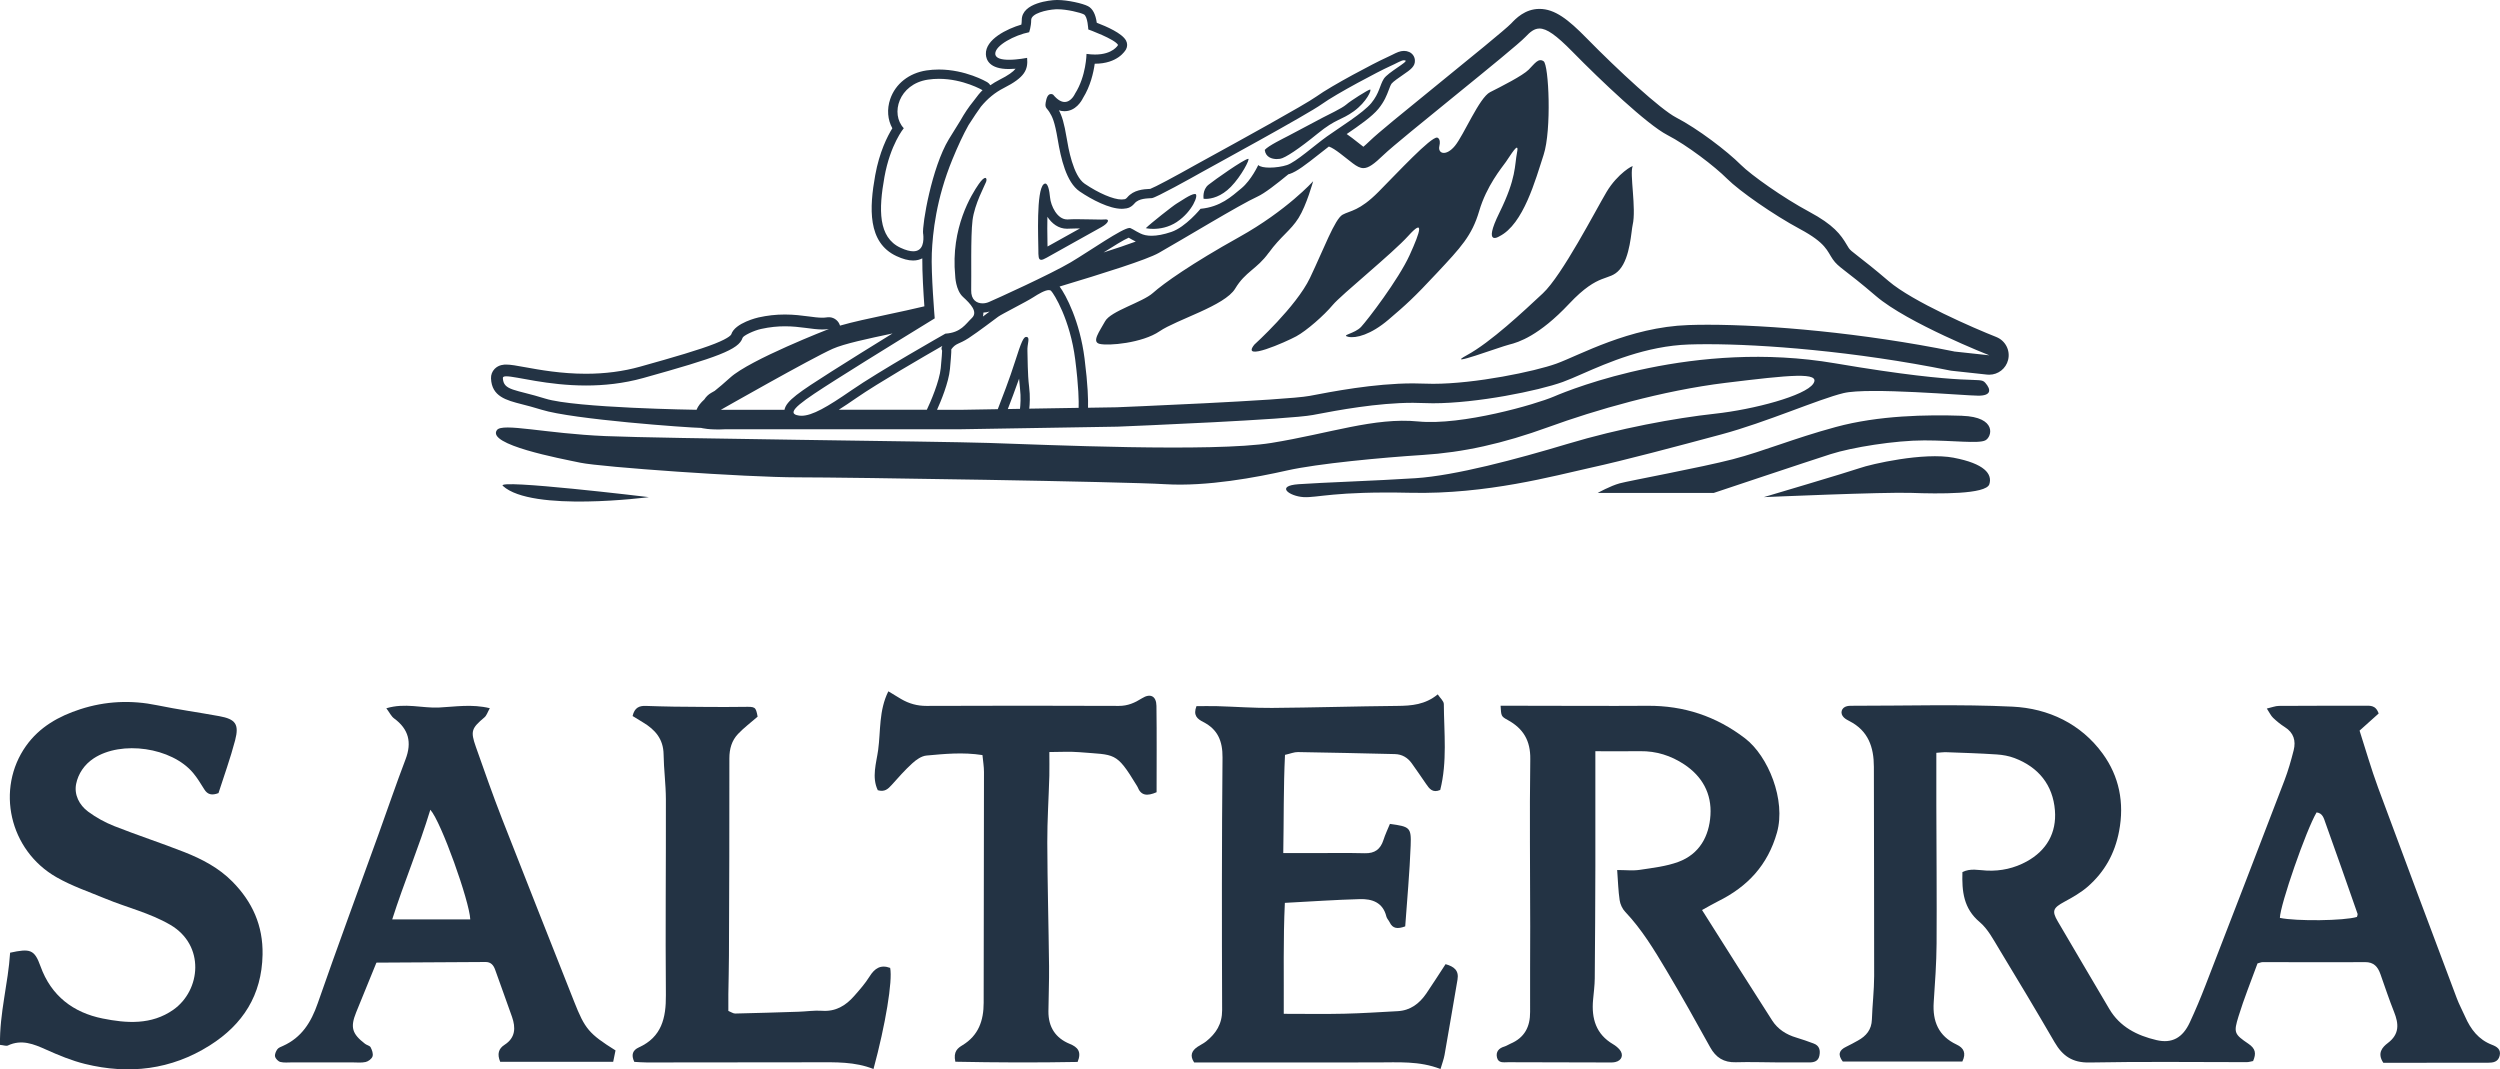 <?xml version="1.0" encoding="UTF-8"?>
<svg id="Layer_2" data-name="Layer 2" xmlns="http://www.w3.org/2000/svg" viewBox="0 0 707.25 302.52">
  <defs>
    <style>
      .cls-1 {
        fill: #233344;
      }
    </style>
  </defs>
  <g id="Layer_1-2" data-name="Layer 1">
    <path class="cls-1" d="M564.81,95.36c-6.2-2.44-23.78-10.05-30.51-15.83-4.14-3.54-6.78-5.59-8.52-6.94-1.98-1.53-2.36-1.85-2.75-2.4-.18-.26-.36-.57-.57-.93-1.72-2.92-3.72-5.64-10.65-9.36-7.35-3.94-16.41-10.37-19.31-13.26-3.93-3.93-12.23-10.25-18.32-13.4-4.38-2.26-16.35-13.28-25.39-22.5-5.1-5.2-8.91-8.22-13.28-8.22,0,0,0,0,0,0-4.11,0-6.74,2.78-8,4.12-1.44,1.53-12.2,10.27-20.05,16.65-10.89,8.85-17.66,14.37-19.86,16.5-.86.83-1.47,1.37-1.9,1.73-.52-.4-1.05-.82-1.56-1.22-1.07-.84-2.11-1.67-3.16-2.38,3.48-2.36,7.17-4.93,8.97-7.13,1.7-2.08,2.38-3.88,2.93-5.34.28-.74.49-1.32.79-1.78.38-.53,2.28-1.84,3.2-2.47,2.22-1.52,3.56-2.44,3.4-4.25-.09-.98-.7-1.84-1.61-2.24-.46-.21-.96-.31-1.48-.31-1.11,0-2.04.46-3.31,1.1-.56.28-1.19.59-1.97.94-2.84,1.27-15.15,7.74-19.48,10.86-3.21,2.31-22.72,13.04-30.07,17.07-1.92,1.05-3.28,1.8-3.78,2.08-6.43,3.62-11.86,6.51-13.17,6.99-.08,0-.17,0-.26.01-1.54.08-4.42.23-6.23,2.39-.33.39-.6.49-.68.51-.13,0-.25.02-.38.04-.17.03-.36.05-.57.05-2.3,0-6.49-1.79-10.42-4.46-3.31-2.25-4.65-10.26-5.09-12.89-.72-4.31-1.33-6.27-2.2-7.88.52.17,1.05.25,1.58.25,3.15,0,4.8-2.84,5.23-3.72,2.11-3.38,2.97-7.19,3.32-9.71h.03c6.48,0,8.61-3.68,8.84-4.09.4-.76.41-1.67,0-2.44-1.09-2.08-5.53-4.01-8.29-5.06-.33-2.42-1.16-3.99-2.46-4.68-1.49-.79-5.79-1.76-8.7-1.76h0c-.23,0-.46,0-.67.02-.96.05-9.39.67-9.39,5.64,0,.47-.05.91-.11,1.3-4.07,1.19-10.22,4.19-10.04,8.39.06,1.56.99,4.18,6.49,4.18.64,0,1.29-.03,1.91-.08-.68.86-2.02,1.84-4.59,3.14-.9.46-1.75.97-2.55,1.53-.22-.36-.52-.66-.89-.88-.25-.15-6.17-3.57-13.67-3.57-1.19,0-2.37.09-3.52.26-4.93.75-8.76,3.77-10.24,8.09-.99,2.88-.74,5.88.6,8.27-1.39,2.24-3.65,6.67-4.85,13.29-1.65,9.16-2.22,19.03,6.01,22.87,1.8.84,3.35,1.25,4.71,1.25,1.08,0,1.93-.26,2.6-.61-.03,4.02.32,9.83.59,13.57-3.24.78-6.81,1.55-10.34,2.3-5.19,1.11-9.89,2.11-13.53,3.16-.38-1.29-1.52-2.26-2.91-2.37-.08,0-.17,0-.25,0s-.17,0-.25,0c-.11,0-.23.02-.34.04-.39.06-.81.09-1.28.09-1.12,0-2.38-.16-3.84-.36-1.94-.25-4.13-.54-6.72-.54s-4.96.27-7.48.83c-.07.01-6.68,1.52-7.69,4.78-.01.04-.33.93-4.65,2.64-4.3,1.7-11.29,3.75-21.17,6.51-4.75,1.33-9.9,2-15.31,2-7.01,0-13.16-1.12-17.23-1.86-2.36-.43-4.06-.74-5.31-.74-.52,0-2.09,0-3.28,1.23-.7.72-1.06,1.68-1.02,2.69.2,5.12,4.32,6.17,8.67,7.29,1.53.39,3.43.88,5.65,1.57,8.72,2.74,41.58,5.09,45.14,5.14.02,0,2.16.64,6.94.38h66.31s.06,0,.09,0l44.24-.73s.09,0,.13,0c4.94-.2,48.43-2,55.37-3.31l.78-.15c6.06-1.15,17.34-3.29,27.49-3.29,1.02,0,2.03.02,2.98.07.85.04,1.75.06,2.68.06,12.41,0,29.76-3.51,36.74-6.03,1.57-.57,3.4-1.37,5.52-2.3,7.18-3.14,18.03-7.89,30.16-8.3,1.64-.06,3.42-.08,5.29-.08,15.39,0,41.48,1.95,68.53,7.43.16.03.33.06.5.08l10.03,1.09c.2.02.4.03.6.03,2.51,0,4.74-1.71,5.35-4.2.66-2.68-.76-5.44-3.34-6.46ZM261.17,66.12c.22,2.03.06,4.97-2.81,4.97-.91,0-2.09-.29-3.61-1-6.34-2.95-6.2-10.81-4.54-20.03,1.66-9.22,5.47-13.79,5.47-13.79-3.84-4.04-1.44-12.49,6.82-13.74,1.06-.16,2.11-.23,3.12-.23,6.87,0,12.34,3.21,12.34,3.21-.64.61-1.52,1.66-2.63,3.19-1.3,1.59-2.5,3.39-3.63,5.4-.99,1.55-2.08,3.31-3.28,5.3-4.83,8-7.57,24.07-7.28,26.73ZM202.15,110.6c-.51.29-.85.48-.95.54-.81.46-1.47,1.11-1.94,1.86-1.03.94-1.74,1.8-2.21,2.93,0,0-34.27-.49-42.78-3.16-8.51-2.67-11.86-2.19-12.01-5.83-.01-.34.33-.48.98-.48,2.83,0,11.53,2.6,22.54,2.6,5.03,0,10.54-.54,16.2-2.12,20.9-5.83,27.07-8.04,28.09-11.36.19-.63,3.19-2.07,5.24-2.52,2.53-.56,4.76-.75,6.77-.75,4.33,0,7.61.9,10.56.9.64,0,1.26-.04,1.87-.14,0,0-22.36,8.67-27.95,13.77-1.73,1.58-3.19,2.78-4.41,3.77ZM221.93,115.93h-18s25.5-14.52,31.65-17.26c3.2-1.42,9.89-2.85,16.92-4.34-5.76,3.56-12.65,7.83-17.34,10.82-9.08,5.78-12.74,8.23-13.23,10.78ZM225.42,117.45c-3.07-.86,1.63-4.04,11.15-10.09,9.51-6.05,27.86-17.29,27.86-17.29,0,0-1.07-12.78-.82-18.45.24-5.67,1.21-15.28,5.82-26.52,1.57-3.82,3.05-7.01,4.56-9.7,1.48-2.32,2.63-4.01,3.51-5.22,1.92-2.32,4-4.02,6.44-5.26,6.05-3.07,6.92-5.19,6.63-8.55,0,0-2.69.54-5.13.54-1.99,0-3.82-.36-3.88-1.67-.1-2.4,5.55-5.33,9.58-6.12,0,0,.58-1.59.58-3.46s4.32-2.88,6.92-3.03c.17,0,.35-.01.53-.01,2.62,0,6.46.92,7.47,1.46,1.08.58,1.23,4.25,1.23,4.25,0,0,7.57,2.74,8.43,4.4,0,0-1.43,2.7-6.52,2.7-.73,0-1.53-.06-2.41-.18,0,0-.07,6.27-3.24,11.24,0,0-1.03,2.36-2.94,2.36-.9,0-1.99-.53-3.26-2.07,0,0-.27-.18-.61-.18-.44,0-1.01.29-1.33,1.62-.58,2.38,0,2.09.87,3.46.86,1.37,1.51,2.67,2.38,7.85s2.38,12.03,6.2,14.63c3.46,2.35,8.41,4.91,11.89,4.91.36,0,.71-.03,1.04-.09,0,0,0,0,.01,0,.15,0,1.41-.04,2.58-1.44,1.25-1.49,3.75-1.39,4.9-1.49,1.15-.1,11.39-5.81,14.03-7.3,2.64-1.49,29.98-16.36,34.08-19.31s16.29-9.37,19.02-10.59c2.31-1.03,3.43-1.81,4.21-1.81.14,0,.27.03.4.08.8.36-4.97,3.36-6.12,5.17-1.15,1.82-1.23,4.05-3.53,6.86-2.31,2.81-9.01,6.92-12.54,9.44-3.53,2.52-8.79,7.26-11.31,8.1-1.35.45-3.27.73-4.93.73-1.45,0-2.71-.22-3.21-.73,0,0-1.95,4.25-4.76,6.58-2.81,2.33-5.93,5.27-11.57,5.8,0,0-4.21,5.17-8.24,6.54-2.21.75-4.07,1.09-5.61,1.09-1.27,0-2.33-.23-3.18-.66-1.87-.94-1.44-.85-2.81-1.51-.06-.03-.14-.04-.23-.04-2.01,0-11.24,6.5-16.65,9.72-5.67,3.36-21.14,10.38-23.16,11.24-.54.23-1.16.37-1.78.37-1.67,0-3.29-.99-3.22-3.73.1-3.75-.19-15.18.38-19.79.58-4.61,3.46-9.8,3.84-10.86.2-.55.14-1.11-.24-1.11-.35,0-.96.46-1.87,1.78-1.92,2.79-7.97,12.3-6.63,25.94,0,0,.1,4.04,2.21,5.96,2.11,1.92,4.32,4.23,2.5,5.96s-3.07,4.13-7.49,4.42c0,0-18.83,10.66-26.61,16.05-6.77,4.68-11.07,7.18-14.1,7.18-.45,0-.87-.06-1.27-.17ZM321.3,68.34c-2.37.88-5.53,1.94-9.1,3.08,2.7-1.72,5.74-3.6,7.11-4.18.1.06.19.11.29.17.32.19.72.43,1.7.92ZM278.2,88.43c.59-.02,1.19-.13,1.76-.3-.11.08-.21.16-.33.25-.44.33-.97.73-1.56,1.17.08-.35.14-.71.13-1.08,0-.01,0-.02,0-.03ZM237.26,115.93c1.53-.96,3.19-2.08,5.02-3.35,6.08-4.2,19.21-11.8,24.32-14.73-.27.43-.35.79-.08,1.36-.01.48-.08,1.77-.38,4.91-.35,3.73-2.93,9.71-3.94,11.8h-24.95ZM288.54,115.66l-3.43.06c.82-2.12,2.05-5.36,3.19-8.59.06.88.14,1.78.25,2.67.32,2.64.11,4.92,0,5.87ZM305.17,115.38l-13.99.23c.14-1.23.29-3.51-.04-6.14-.48-3.94-.38-8.1-.48-10.15-.1-2.05.77-3.68-.1-3.97-.09-.03-.17-.04-.25-.04-.74,0-1.37,1.34-3.15,6.96-1.49,4.71-3.83,10.79-4.89,13.49l-10.62.18h-6.57c1.07-2.37,3.3-7.7,3.66-11.55.48-5.09.38-5.57.38-5.57,1.34-1.83,2.11-1.35,4.9-3.17,2.79-1.83,7.3-5.28,8.36-6.05,1.06-.77,7.99-4.23,9.9-5.48,1.53-.99,3.36-2.05,4.43-2.05.27,0,.5.07.65.23.77.77,5.38,8.04,6.82,19.44.98,7.77,1.03,11.85.96,13.66ZM552.76,99.41c-25.88-5.24-52.35-7.54-69.62-7.54-1.95,0-3.78.03-5.48.09-16.77.57-30.81,8.55-37.37,10.92-6.13,2.21-22.94,5.7-34.86,5.7-.83,0-1.64-.02-2.42-.05-1.06-.05-2.14-.07-3.23-.07-11.13,0-23.15,2.37-29.3,3.54-6.74,1.28-54.57,3.22-54.57,3.22l-8.11.13c.07-2.08-.01-6.29-.98-13.94-1.32-10.45-5.25-17.94-7.06-20.35,12.46-3.75,24.66-7.58,28.06-9.51,6.74-3.81,22.97-13.69,27.89-15.92,2.05-.93,5.41-3.56,8.78-6.33.13-.04.28-.07.41-.11,1.98-.66,4.55-2.63,8.24-5.55.99-.78,1.93-1.53,2.8-2.19,1.81.64,4.28,2.88,6.75,4.74,1.16.87,2.07,1.37,3.02,1.37,1.44,0,2.99-1.12,5.73-3.76,4.56-4.4,36.82-29.87,40.09-33.34,1.37-1.45,2.52-2.39,3.99-2.39,2.03,0,4.67,1.81,9.33,6.56,8.02,8.18,21.15,20.62,26.8,23.54,5.65,2.92,13.49,8.93,16.95,12.4,3.46,3.46,13.13,10.21,20.6,14.22s7.66,6.2,9.3,8.57,3.28,2.73,12.21,10.39c8.93,7.66,32.08,16.77,32.08,16.77l-10.03-1.09ZM361.25,44.99c.32,0,.61-.03.87-.06,1.44-.22,5.33-2.81,10.63-7.13,5.3-4.32,6.59-3.68,10.27-6.34,3.6-2.61,5.13-6.13,4.58-6.13-.01,0-.02,0-.04,0-.65.14-5.48,3.17-6.7,4.25-1.23,1.08-5.26,2.95-6.63,3.68-1.37.72-8.58,4.54-9.8,5.19-1.23.65-5.62,2.77-6.63,3.96.24,2.07,2.02,2.59,3.45,2.59ZM341.05,56.27c1.69,0,4.45-.64,7.16-3.41,3-3.07,5.49-7.93,4.92-7.93,0,0-.01,0-.02,0-1.37.22-9.44,5.91-11.24,7.35-1.8,1.44-1.37,3.96-1.37,3.96.17.02.35.02.55.02ZM294.53,73.51c.35,0,.86-.2,1.59-.62,2.38-1.37,13.33-7.42,15.49-8.65,2.02-1.15,2.28-2.17,1.24-2.17-.07,0-.15,0-.23.01-.23.03-.62.04-1.11.04-1.65,0-4.51-.11-6.89-.11-.95,0-1.82.02-2.51.07-.08,0-.15,0-.23,0-2.82,0-4.61-3.89-4.82-6.21-.18-2.02-.6-3.94-1.36-3.94-.14,0-.28.06-.44.19-2.16,1.8-1.51,15.71-1.51,18.45,0,1.9,0,2.93.79,2.93ZM296.3,61.32c1.26,1.91,3.13,3.39,5.57,3.39.14,0,.28,0,.42-.02.56-.04,1.34-.06,2.32-.06.3,0,.61,0,.92,0-.38.21-.77.43-1.16.64-2.87,1.6-6.03,3.35-8.02,4.47,0-.28-.01-.6-.02-.95-.06-3.06-.07-5.51-.02-7.48ZM333.01,62.73c4.32-2.88,6.2-7.71,5.12-7.85-.03,0-.07,0-.11,0-1.16,0-4.1,2.11-5.08,2.67-1.01.58-7.57,5.76-8.79,7,0,0,.83.2,2.11.2,1.72,0,4.27-.35,6.75-2ZM358.92,71.53c3.4-4.7,6.18-6.26,8.44-9.86,2.26-3.59,4.13-10.4,4.13-10.4,0,0-7.41,8.26-20.93,15.8-13.51,7.53-21.41,13.13-24.39,15.8-2.98,2.67-11.94,5.1-13.54,8.02-1.6,2.92-3.83,5.79-1.6,6.38,2.46.65,12.15-.22,17.01-3.55,4.86-3.32,18.47-7.21,21.39-12.07,2.92-4.86,6.08-5.43,9.48-10.13ZM426.01,45.81c1.22-1.7,3.89-6.32,3.16-2.67-.73,3.65-.12,7.17-4.98,17.02s0,6.68,0,6.68c6.81-3.4,10.21-16.04,12.5-23.05s1.48-25.44,0-26.46-2.52.66-4.22,2.37c-1.69,1.71-7.85,4.82-10.92,6.37-3.06,1.55-7.44,12.13-9.94,15.18-2.5,3.05-4.92,2.26-4.41.07.51-2.19-.63-2.4-.63-2.4-1.82-.21-11.2,9.92-16.6,15.36-5.4,5.44-7.95,5.27-10.14,6.45-2.19,1.18-5.35,9.75-9.24,17.9s-15.72,18.85-15.72,18.85c-4.05,5,8.91-.75,11.83-2.33,2.92-1.58,7.9-5.95,10.33-8.87s16.89-14.58,21.39-19.57c4.5-4.98,3.52-1.46.36,5.47s-11.91,18.35-13.73,20.3c-1.82,1.94-5.83,2.31-3.65,2.8,2.19.49,6.44-.61,11.42-4.86,4.98-4.25,7.05-6.08,13.74-13.25,6.69-7.17,9.84-10.45,11.91-17.5,2.07-7.05,6.32-12.15,7.53-13.85ZM461.88,47.09c.26-.52-4.27,1.99-7.37,7.19-3.1,5.21-12.58,23.62-18.05,28.72s-14.77,13.85-21.51,17.5c-6.74,3.65,9.48-2.4,12.03-3.02,2.55-.62,8.39-2.45,16.95-11.56,8.57-9.11,11.24-6.18,14.26-9.65,3.02-3.46,3.29-10.96,3.69-12.64,1.08-4.58-.91-14.73,0-16.55ZM521.53,111.21c7.05-1.7,34.51.73,38.16.73s3.65-1.7,1.94-3.65c-1.7-1.94-2.92,1.22-42.54-5.52-39.62-6.74-74.38,7.22-79.48,9.41-5.1,2.19-26.01,8.26-38.4,7.05s-25.04,3.4-41.56,6.08c-16.53,2.67-64.41.49-79.85,0s-91.51-1.22-108.52-1.94-29.16-3.83-30.7-1.7c-2.99,4.13,17.82,8.02,23.65,9.24s46.67,4.13,61.49,4.13,92.12,1.22,103.91,1.94,25.89-1.94,34.5-3.89c8.61-1.94,26.87-3.65,38.35-4.38,11.48-.73,22.55-3.16,35.63-7.91,13.08-4.76,32.13-10.31,50.12-12.5,17.99-2.19,26.98-3.16,24.75.24-2.23,3.4-16.73,7.29-27.91,8.51-11.18,1.22-26.98,4.13-41.56,8.51-14.58,4.38-31.84,8.99-43.02,9.72-11.18.73-26.49,1.22-33.13,1.7s-2.6,3.4,1.38,3.65c3.98.24,8.66-1.7,30.29-1.22,21.63.49,40.83-4.86,50.8-7.05s24.55-6.08,37.19-9.48c12.64-3.4,27.47-9.97,34.51-11.67ZM142.26,137.46c8.17,7.53,41.31,3.18,41.31,3.18,0,0-43.54-5.24-41.31-3.18ZM555.07,117.62c-9.97-.33-23.58-.12-35.73,3.18-12.15,3.3-20.3,6.82-29.17,9.13-8.87,2.31-29.33,6.08-31.98,6.81-2.65.73-6.2,2.71-6.2,2.71h32.83s26.98-9.03,33.06-10.97c6.08-1.94,18.23-3.89,26.49-3.89s15.31.97,17.26,0c1.94-.97,3.4-6.62-6.56-6.96ZM552.76,129.5c-8.57-1.64-23.52,1.82-26.62,2.92-3.1,1.09-27.16,8.22-27.16,8.22,0,0,34.09-1.48,41.75-1.2,7.66.28,21.15.45,22.06-2.46.91-2.92-1.46-5.83-10.03-7.47Z"/>
    <g>
      <path class="cls-1" d="M641.25,200.46c1.45-.33,2.44-.75,3.43-.76,8.04-.06,16.08-.04,24.13-.04,1.54,0,3.25-.33,4.11,2.19-1.56,1.4-3.27,2.93-5.4,4.84,1.69,5.24,3.27,10.79,5.26,16.19,7.34,19.88,14.81,39.72,22.26,59.56.66,1.76,1.58,3.43,2.34,5.16,1.57,3.58,3.8,6.52,7.6,7.97,1.39.53,2.63,1.29,2.17,3.12-.44,1.77-1.89,1.96-3.35,1.96-9.93.02-19.85.01-29.56.01-1.82-2.73-.26-4.42,1.28-5.59,3.33-2.52,3.11-5.42,1.76-8.8-1.4-3.5-2.58-7.09-3.84-10.64-.74-2.09-1.83-3.48-4.41-3.45-9.63.08-19.26,0-28.88,0-.45,0-.9.22-1.5.37-1.8,4.94-3.8,9.87-5.36,14.93-1.44,4.66-1.24,5.07,2.8,7.81,2.01,1.37,2.24,2.74,1.31,4.88-.61.11-1.21.31-1.8.31-14.84,0-29.68-.19-44.51.1-4.82.09-7.6-1.87-9.85-5.74-5.14-8.85-10.39-17.63-15.7-26.37-1.63-2.68-3.17-5.67-5.5-7.63-4.57-3.84-5.04-8.69-4.87-14.13,2.26-1.15,4.64-.52,6.91-.42,4.02.18,7.8-.68,11.27-2.58,5.65-3.1,8.49-8.13,7.99-14.44-.57-7.21-4.64-12.24-11.45-14.82-1.58-.6-3.34-.91-5.03-1.02-4.72-.31-9.45-.46-14.18-.63-.91-.03-1.82.1-2.89.17,0,5.06,0,9.89,0,14.71.03,13.1.15,26.2.07,39.3-.04,5.52-.44,11.03-.81,16.54-.37,5.41,1.35,9.59,6.48,11.99,2.02.94,2.77,2.41,1.62,4.79h-33.83c-1.46-1.89-1.08-3.21.96-4.17,1.13-.53,2.23-1.16,3.33-1.76,2.35-1.29,3.86-3.08,3.95-5.96.13-4.09.63-8.17.64-12.26.03-19.73-.08-39.46-.08-59.19,0-5.58-1.58-10.23-6.89-12.95-.56-.29-1.13-.59-1.58-1.02-1.21-1.14-.76-2.83.86-3.21.6-.14,1.25-.12,1.88-.12,14.99.02,30-.47,44.95.25,10.18.49,19.38,4.86,25.52,13.31,4.63,6.37,6.18,13.82,4.63,21.94-1.22,6.36-4.1,11.48-8.82,15.63-1.97,1.73-4.35,3.07-6.67,4.33-3.15,1.71-3.6,2.55-1.89,5.48,4.82,8.28,9.73,16.51,14.58,24.78,3.02,5.15,7.89,7.57,13.37,8.86,4.41,1.04,7.43-.66,9.44-5.01,1.59-3.42,3.05-6.9,4.41-10.42,7.49-19.33,14.95-38.67,22.36-58.02,1.06-2.77,1.88-5.66,2.61-8.54.67-2.67.02-4.97-2.5-6.55-1.19-.75-2.31-1.67-3.33-2.64-.61-.58-.98-1.42-1.77-2.62ZM644.97,259.67c4.65.99,18.24.83,21.81-.27.06-.3.25-.64.17-.89-3-8.58-6-17.16-9.08-25.72-.44-1.22-.76-2.77-2.51-2.96-2.93,4.92-10.31,26.15-10.38,29.84Z"/>
      <path class="cls-1" d="M424.52,199.66c2.62,0,4.81,0,7.01,0,11.52,0,23.04.09,34.57.01,10.26-.07,19.39,2.94,27.57,9.2,6.54,5,11.64,17.47,9.03,26.69-2.61,9.2-8.32,15.28-16.61,19.39-1.39.69-2.72,1.48-4.58,2.5,6.74,10.63,13.23,20.98,19.85,31.26,1.57,2.44,3.97,3.99,6.81,4.82,1.65.48,3.27,1.08,4.89,1.67,1.66.6,1.96,1.9,1.65,3.45-.31,1.54-1.44,1.91-2.83,1.91-2.84,0-5.68.01-8.52,0-4.1-.02-8.21-.17-12.31-.05-3.39.09-5.61-1.3-7.24-4.24-4.03-7.31-8.11-14.59-12.38-21.76-3.47-5.81-6.97-11.62-11.68-16.58-.8-.84-1.38-2.12-1.55-3.27-.39-2.62-.46-5.28-.7-8.53,2.43,0,4.45.24,6.39-.05,3.69-.56,7.49-.98,10.95-2.26,5.92-2.2,8.68-7.22,9.05-13.22.38-6.07-2.3-10.97-7.45-14.37-3.76-2.48-7.88-3.78-12.43-3.72-4.22.06-8.44.01-12.68.01,0,11.16.02,21.85,0,32.53-.03,10.57-.07,21.15-.17,31.72-.02,2.04-.3,4.08-.48,6.12-.47,5.25.82,9.69,5.68,12.53.67.39,1.3.91,1.81,1.49,1.25,1.46.68,3.13-1.22,3.55-.76.17-1.57.11-2.36.11-9.31-.02-18.62-.06-27.93-.07-1.25,0-2.74.34-3.15-1.3-.4-1.63.48-2.67,2.1-3.14.59-.17,1.12-.56,1.7-.8,3.98-1.69,5.59-4.77,5.56-8.99-.05-8.05.04-16.1.03-24.15,0-15.78-.21-31.57.02-47.35.08-5.26-1.98-8.67-6.38-11.08-1.89-1.04-1.85-1.11-2.02-4.03Z"/>
      <path class="cls-1" d="M363.16,286.81c6.16,0,11.65.1,17.13-.03,5.04-.11,10.07-.46,15.1-.72,3.6-.19,6.15-2.14,8.1-4.98,1.85-2.71,3.6-5.48,5.46-8.32,2.44.69,3.82,1.8,3.38,4.37-1.23,7.11-2.41,14.22-3.67,21.32-.22,1.22-.68,2.4-1.14,3.98-5.94-2.34-12.03-1.87-18.08-1.87-16.09,0-32.19.01-48.28.02-1.1,0-2.19,0-3.33,0-1.31-1.96-.69-3.33.97-4.45.78-.53,1.66-.92,2.39-1.5,2.82-2.26,4.56-4.93,4.55-8.84-.09-23.83-.11-47.65.11-71.48.04-4.66-1.35-7.97-5.43-10.05-1.73-.89-2.94-1.88-1.94-4.49,1.8,0,3.8-.05,5.8,0,5.19.15,10.38.54,15.56.5,11.83-.09,23.65-.46,35.48-.57,4.02-.04,7.86-.34,11.42-3.26.69,1.05,1.71,1.89,1.72,2.73.06,8.15,1,16.36-1.02,24.31-2.17.93-3.09-.37-4.01-1.72-1.33-1.94-2.66-3.88-4.03-5.8-1.17-1.63-2.75-2.58-4.79-2.63-9.14-.21-18.28-.43-27.42-.57-1.05-.02-2.11.44-3.66.79-.45,9.13-.31,18.19-.49,27.79,2.96,0,5.45,0,7.93,0,5.05,0,10.1-.09,15.15.04,2.81.07,4.41-1.12,5.25-3.72.51-1.59,1.24-3.12,1.84-4.58,5.63.78,6.07.97,5.87,6.13-.29,7.68-1.01,15.34-1.54,22.86-2.19.8-3.55.65-4.4-1.15-.27-.57-.79-1.05-.93-1.63-.97-4.01-4.05-5.03-7.52-4.93-6.91.19-13.81.67-21.2,1.06-.49,10.29-.25,20.47-.31,31.41Z"/>
      <path class="cls-1" d="M0,295.58c-.16-8.94,2.33-17.44,2.86-26.06,5.65-1.23,6.89-.93,8.59,3.82,3.03,8.45,9.33,13.13,17.57,14.79,6.72,1.35,13.79,1.91,20.03-2.48,7.78-5.49,9.04-18.26-.91-24.04-5.79-3.36-12.24-4.87-18.33-7.39-4.64-1.92-9.47-3.56-13.81-6.04-13.44-7.66-17.21-25.07-8.64-37.15,3.82-5.38,9.27-8.42,15.34-10.39,7.12-2.31,14.39-2.65,21.78-1.12,5.82,1.2,11.71,2.01,17.55,3.08,4.59.84,5.68,2.25,4.49,6.82-1.34,5.13-3.17,10.13-4.71,14.95-1.91.73-3.1.4-4-1.04-1.01-1.59-1.97-3.24-3.18-4.67-6.08-7.24-20.28-9.27-28.12-4.12-2.66,1.75-4.39,4.36-4.97,7.23-.61,3.03.87,5.98,3.39,7.84,2.25,1.66,4.79,3.06,7.39,4.09,6.56,2.59,13.28,4.78,19.84,7.36,4.99,1.97,9.76,4.46,13.59,8.35,5.63,5.71,8.69,12.4,8.53,20.67-.22,11.45-5.57,19.75-14.92,25.66-10.93,6.91-22.87,8.3-35.3,5.25-3.77-.93-7.44-2.45-11-4.05-3.55-1.59-6.95-2.99-10.83-1.17-.47.22-1.19-.08-2.26-.18Z"/>
      <path class="cls-1" d="M141.51,300.39c-.92-2.2-.47-3.73,1.22-4.81,3.13-2.01,3.18-4.84,2.12-7.91-1.54-4.45-3.21-8.86-4.76-13.3-.47-1.34-1.23-2.22-2.69-2.22-10.39.04-20.78.12-30.91.18-2.07,5.07-3.9,9.55-5.72,14.03-1.72,4.25-1.2,6.09,2.51,8.94.49.38,1.32.51,1.57.98.4.77.78,1.83.54,2.57-.22.69-1.19,1.42-1.95,1.59-1.2.27-2.51.11-3.77.11-5.68,0-11.37.01-17.05,0-1.1,0-2.25.14-3.3-.12-.62-.16-1.35-.91-1.5-1.53-.15-.61.23-1.49.64-2.06.33-.46,1.02-.7,1.59-.95,5.28-2.37,7.96-6.67,9.82-12.01,5.57-16,11.45-31.88,17.2-47.82,2.56-7.08,4.98-14.22,7.66-21.25,1.83-4.79.9-8.54-3.25-11.58-.79-.58-1.25-1.61-2.19-2.86,5.32-1.6,10.12.01,14.86-.21,4.64-.22,9.3-1.05,14.42.19-.64,1.13-.9,2.06-1.51,2.58-3.67,3.1-4.01,3.89-2.44,8.35,2.4,6.81,4.79,13.64,7.41,20.36,6.74,17.28,13.61,34.52,20.42,51.78,3.02,7.65,4.16,9.03,11.68,13.74-.2.96-.41,2-.66,3.23h-31.96ZM121.74,229.08c-3.21,10.58-7.39,20.38-10.78,31.01h22.08c-.2-5.06-8.26-27.7-11.3-31.01Z"/>
      <path class="cls-1" d="M251.32,195.58c1.49.9,2.54,1.55,3.6,2.17,2.21,1.3,4.56,1.96,7.17,1.95,18.14-.06,36.28-.09,54.42,0,2.54.01,4.51-.87,6.56-2.16,2.37-1.49,4.05-.62,4.09,2.15.11,8.16.04,16.33.04,24.43-2.65,1.14-4.41,1.03-5.39-1.51-.06-.15-.16-.27-.24-.41-5.87-9.65-6.03-8.55-16.21-9.41-2.78-.23-5.59-.04-8.5-.04,0,2.42.05,4.57,0,6.71-.18,6.3-.6,12.61-.58,18.91.04,11.66.37,23.32.5,34.98.05,4.25-.15,8.51-.18,12.76-.03,4.4,1.96,7.54,6.05,9.21,2.21.9,3.41,2.17,2.21,5.1-11.48.22-23.13.17-34.59-.06-.65-2.92.71-3.88,2.03-4.68,4.54-2.76,5.98-6.99,5.98-11.99.03-21.77.08-43.54.09-65.3,0-1.53-.27-3.06-.43-4.78-5.54-.86-10.71-.34-15.84.13-1.41.13-2.91,1.19-4.02,2.21-2.09,1.9-3.96,4.03-5.85,6.14-1,1.11-1.98,2.03-3.9,1.46-1.77-3.68-.41-7.7.1-11.36.74-5.39.17-11.16,2.88-16.61Z"/>
      <path class="cls-1" d="M178.96,202.57c.56-2.45,1.95-2.91,3.67-2.87,2.68.07,5.36.19,8.04.21,6.61.06,13.22.15,19.83.06,3.14-.04,3.31-.09,3.83,2.77-1.91,1.67-3.87,3.13-5.53,4.88-1.79,1.88-2.46,4.22-2.46,6.91.03,18.62-.05,37.23-.12,55.85-.01,3.63-.12,7.25-.17,10.88-.02,1.55,0,3.11,0,4.73.81.32,1.37.75,1.93.74,5.99-.13,11.97-.32,17.96-.51,2.21-.07,4.42-.42,6.61-.27,3.86.28,6.68-1.44,9.07-4.15,1.56-1.77,3.14-3.56,4.38-5.55,1.44-2.31,3.13-3.43,5.83-2.43.72,3.67-1.31,16.03-4.72,28.61-5.25-2.11-10.77-1.92-16.28-1.91-15.93.03-31.87.05-47.8.05-1.23,0-2.47-.11-3.59-.17-.95-2.02-.44-3.31,1.29-4.09,6.46-2.93,7.71-8.32,7.65-14.8-.16-18.46.04-36.92,0-55.38-.01-4.25-.59-8.49-.65-12.74-.06-4.32-2.4-6.98-5.83-9.03-.93-.56-1.86-1.13-2.93-1.79Z"/>
    </g>
  </g>
</svg>
